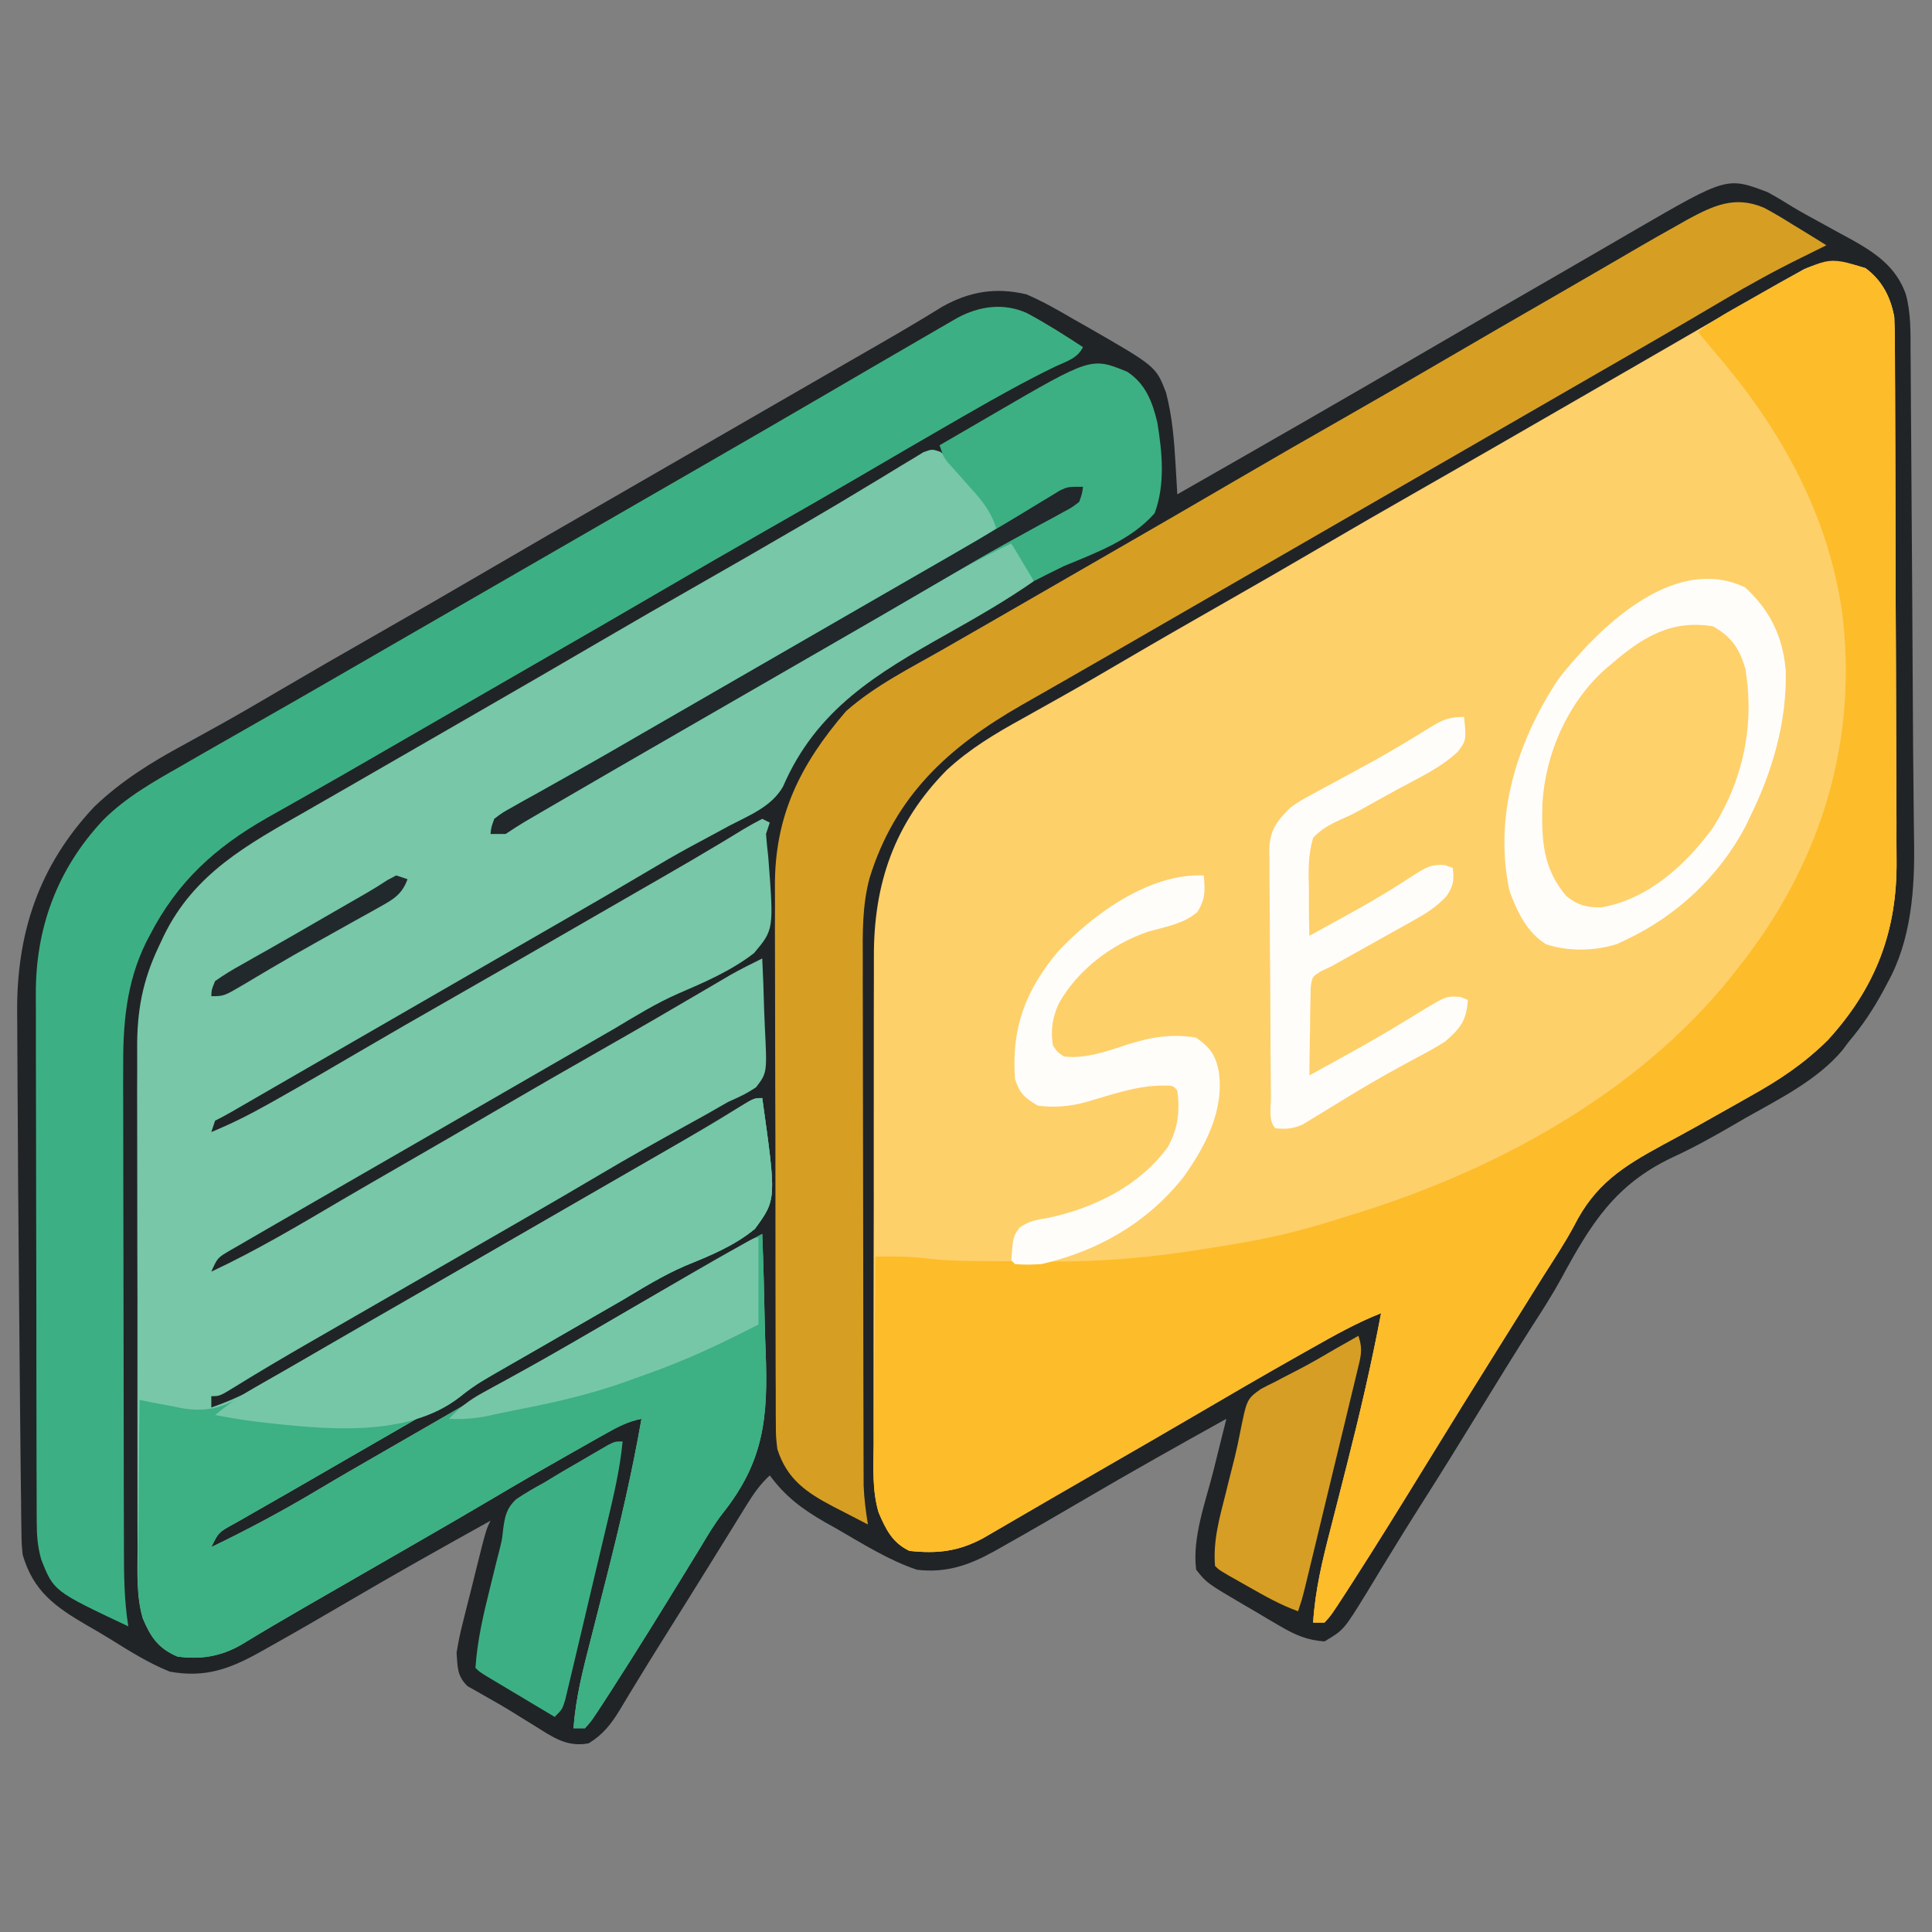 <svg xmlns="http://www.w3.org/2000/svg" width="512" height="512"><rect width="100%" height="100%" fill="#808080" stroke="none"/><path d="M0 0 C2.285 1.245 4.495 2.575 6.7 3.956 C9.004 5.343 11.359 6.622 13.723 7.906 C15.61 8.944 17.496 9.982 19.383 11.02 C20.291 11.509 21.199 11.999 22.134 12.503 C28.651 16.156 34.026 19.776 36.622 27.016 C37.994 32.004 37.878 36.997 37.889 42.137 C37.899 43.232 37.909 44.326 37.92 45.453 C37.95 49.073 37.968 52.693 37.984 56.312 C38.003 58.862 38.023 61.411 38.043 63.961 C38.084 69.323 38.119 74.685 38.148 80.048 C38.193 88.137 38.252 96.226 38.312 104.314 C38.397 115.831 38.462 127.347 38.513 138.863 C38.544 145.151 38.59 151.439 38.667 157.726 C38.706 161.038 38.734 164.349 38.76 167.66 C38.774 169.098 38.793 170.536 38.818 171.974 C39.041 184.715 38.082 198.237 31.758 209.582 C31.408 210.244 31.058 210.907 30.698 211.589 C28.082 216.436 25.137 220.879 21.57 225.082 C20.69 226.252 20.69 226.252 19.792 227.446 C13.131 235.349 3.076 240.309 -5.805 245.332 C-6.934 245.988 -8.063 246.645 -9.226 247.321 C-14.47 250.363 -19.712 253.277 -25.227 255.805 C-40.422 263.013 -46.829 273.375 -54.7 287.938 C-57.089 292.28 -59.735 296.426 -62.43 300.582 C-67.175 308.034 -71.809 315.552 -76.43 323.082 C-81.535 331.4 -86.664 339.699 -91.909 347.93 C-94.751 352.396 -97.54 356.889 -100.293 361.41 C-101.292 363.039 -101.292 363.039 -102.31 364.701 C-103.609 366.821 -104.899 368.946 -106.18 371.077 C-112.3 381.032 -112.3 381.032 -117.43 384.082 C-122 383.755 -125.203 382.36 -129.125 380.062 C-130.17 379.452 -131.216 378.842 -132.293 378.213 C-133.908 377.251 -133.908 377.251 -135.555 376.27 C-137.181 375.325 -137.181 375.325 -138.84 374.361 C-148.642 368.588 -148.642 368.588 -151.43 365.082 C-152.54 356.626 -148.92 347.032 -146.867 338.895 C-146.534 337.548 -146.201 336.201 -145.869 334.854 C-145.063 331.595 -144.25 328.337 -143.43 325.082 C-155.978 332.051 -168.487 339.069 -180.867 346.332 C-188.068 350.55 -195.277 354.748 -202.555 358.832 C-203.271 359.238 -203.987 359.645 -204.724 360.063 C-211.541 363.859 -217.575 366.005 -225.43 365.082 C-232.916 362.564 -239.815 358.203 -246.617 354.27 C-247.671 353.678 -248.725 353.087 -249.811 352.479 C-255.874 348.975 -260.249 345.722 -264.43 340.082 C-266.953 342.406 -268.676 344.868 -270.477 347.781 C-271.067 348.731 -271.657 349.681 -272.265 350.66 C-272.897 351.686 -273.529 352.712 -274.18 353.77 C-275.532 355.951 -276.885 358.132 -278.238 360.312 C-278.932 361.433 -279.625 362.554 -280.339 363.708 C-284.249 370.018 -288.189 376.307 -292.131 382.595 C-294.921 387.049 -297.698 391.508 -300.418 396.004 C-300.869 396.743 -301.32 397.482 -301.784 398.244 C-302.597 399.579 -303.402 400.919 -304.198 402.264 C-306.483 406.002 -308.662 408.796 -312.43 411.082 C-318.159 412.177 -321.94 409.454 -326.617 406.52 C-327.361 406.063 -328.105 405.606 -328.871 405.135 C-330.364 404.217 -331.854 403.293 -333.341 402.364 C-335.189 401.23 -337.053 400.155 -338.949 399.105 C-339.933 398.541 -340.916 397.976 -341.93 397.395 C-342.786 396.916 -343.642 396.438 -344.523 395.945 C-347.33 393.202 -347.15 390.95 -347.43 387.082 C-346.998 384.378 -346.499 381.883 -345.812 379.25 C-345.636 378.532 -345.459 377.814 -345.277 377.075 C-344.715 374.803 -344.135 372.537 -343.555 370.27 C-343.172 368.729 -342.791 367.188 -342.41 365.646 C-339.631 354.485 -339.631 354.485 -338.43 352.082 C-350.978 359.051 -363.487 366.068 -375.867 373.332 C-383.083 377.562 -390.313 381.757 -397.617 385.832 C-398.704 386.442 -398.704 386.442 -399.812 387.063 C-407.734 391.453 -414.223 393.758 -423.43 392.082 C-429.044 389.834 -434.167 386.605 -439.283 383.412 C-441.253 382.191 -443.243 381.027 -445.258 379.883 C-453.826 374.904 -459.604 370.782 -462.43 361.082 C-462.708 358.072 -462.708 358.072 -462.749 354.833 C-462.768 353.597 -462.788 352.361 -462.809 351.087 C-462.821 349.727 -462.832 348.368 -462.844 347.008 C-462.863 345.561 -462.883 344.115 -462.903 342.669 C-462.956 338.734 -462.996 334.798 -463.032 330.863 C-463.055 328.391 -463.081 325.92 -463.107 323.448 C-463.211 313.783 -463.296 304.119 -463.366 294.454 C-463.408 288.814 -463.455 283.175 -463.507 277.535 C-463.601 267.146 -463.67 256.758 -463.715 246.368 C-463.731 242.741 -463.756 239.114 -463.789 235.487 C-463.828 231.184 -463.846 226.881 -463.849 222.578 C-463.853 221.006 -463.864 219.434 -463.883 217.862 C-464.126 196.509 -458.199 178.553 -443.434 162.863 C-436.355 156.077 -428.453 151.172 -419.867 146.52 C-417.632 145.288 -415.397 144.055 -413.164 142.82 C-412.038 142.199 -410.912 141.577 -409.752 140.936 C-404.665 138.097 -399.639 135.158 -394.617 132.207 C-385.922 127.106 -377.19 122.072 -368.43 117.082 C-358.708 111.543 -349.021 105.948 -339.363 100.299 C-328.839 94.144 -318.276 88.058 -307.712 81.973 C-302.283 78.845 -296.856 75.713 -291.43 72.582 C-289.263 71.332 -287.096 70.082 -284.93 68.832 C-283.857 68.213 -282.785 67.595 -281.68 66.957 C-271.93 61.332 -271.93 61.332 -268.676 59.455 C-266.522 58.212 -264.368 56.97 -262.215 55.727 C-257.193 52.829 -252.17 49.932 -247.145 47.039 C-245.379 46.023 -243.613 45.005 -241.848 43.988 C-239.642 42.718 -237.437 41.448 -235.23 40.18 C-229.667 36.974 -224.143 33.721 -218.684 30.34 C-211.444 26.3 -204.506 25.171 -196.43 27.082 C-192.042 28.961 -187.979 31.29 -183.867 33.707 C-182.795 34.312 -181.723 34.916 -180.619 35.539 C-162.104 46.161 -162.104 46.161 -159.43 53.082 C-157.757 59.466 -157.247 65.907 -156.875 72.469 C-156.809 73.572 -156.809 73.572 -156.742 74.697 C-156.636 76.492 -156.532 78.287 -156.43 80.082 C-133.383 66.937 -110.372 53.734 -87.463 40.349 C-78.017 34.833 -68.543 29.365 -59.062 23.906 C-55.083 21.614 -51.107 19.316 -47.136 17.009 C-45.372 15.984 -43.608 14.961 -41.843 13.937 C-39.638 12.658 -37.434 11.376 -35.231 10.092 C-10.781 -4.073 -10.781 -4.073 0 0 Z " fill="#212426" transform="translate(468.43,50.918)"></path><path d="M0 0 C4.361 3.219 6.633 7.596 7.625 12.938 C7.725 15.06 7.769 17.185 7.779 19.309 C7.788 20.621 7.796 21.933 7.805 23.284 C7.809 24.737 7.814 26.189 7.818 27.642 C7.826 29.173 7.834 30.704 7.843 32.235 C7.869 37.266 7.884 42.297 7.898 47.328 C7.904 49.065 7.909 50.802 7.915 52.539 C7.936 59.772 7.955 67.006 7.966 74.239 C7.982 84.574 8.015 94.908 8.073 105.242 C8.111 112.524 8.131 119.806 8.136 127.088 C8.14 131.428 8.152 135.767 8.184 140.107 C8.215 144.201 8.221 148.295 8.209 152.39 C8.209 153.879 8.217 155.369 8.234 156.859 C8.446 175.645 2.734 190.612 -9.934 204.516 C-16.249 210.781 -22.816 215.15 -30.614 219.484 C-32.474 220.52 -34.325 221.57 -36.175 222.625 C-42.011 225.946 -47.867 229.213 -53.789 232.379 C-64.407 238.156 -71.664 242.804 -77.202 253.742 C-79.701 258.419 -82.661 262.836 -85.5 267.312 C-86.808 269.405 -88.114 271.499 -89.418 273.594 C-91.979 277.701 -94.543 281.805 -97.113 285.906 C-103.641 296.327 -110.129 306.771 -116.562 317.25 C-123.084 327.865 -129.621 338.468 -136.375 348.938 C-136.75 349.521 -137.125 350.104 -137.512 350.705 C-141.618 357.033 -141.618 357.033 -143.375 358.938 C-144.365 358.938 -145.355 358.938 -146.375 358.938 C-145.861 350.349 -143.884 342.289 -141.738 333.996 C-141.116 331.589 -140.502 329.179 -139.89 326.769 C-139.084 323.591 -138.276 320.415 -137.466 317.238 C-134.068 303.878 -130.935 290.484 -128.375 276.938 C-134.832 279.5 -140.772 282.835 -146.812 286.25 C-148.462 287.178 -148.462 287.178 -150.145 288.125 C-159.578 293.451 -168.939 298.897 -178.285 304.375 C-185.662 308.697 -193.068 312.967 -200.477 317.233 C-205.589 320.176 -210.699 323.122 -215.797 326.088 C-218.185 327.476 -220.574 328.862 -222.963 330.248 C-224.648 331.227 -226.33 332.209 -228.013 333.191 C-229.036 333.784 -230.059 334.377 -231.113 334.988 C-232.011 335.511 -232.908 336.033 -233.833 336.572 C-240.396 340.099 -245.977 340.729 -253.375 339.938 C-257.917 337.761 -259.595 334.264 -261.521 329.793 C-263.286 323.891 -262.92 317.708 -262.877 311.602 C-262.88 310.064 -262.886 308.525 -262.893 306.987 C-262.907 302.83 -262.896 298.673 -262.879 294.515 C-262.865 290.149 -262.872 285.782 -262.876 281.416 C-262.878 274.081 -262.865 266.747 -262.842 259.413 C-262.815 250.959 -262.813 242.505 -262.825 234.051 C-262.836 225.891 -262.829 217.73 -262.815 209.57 C-262.81 206.111 -262.81 202.652 -262.814 199.192 C-262.819 195.108 -262.809 191.025 -262.787 186.942 C-262.782 185.452 -262.781 183.962 -262.786 182.472 C-262.844 163.075 -257.33 147.068 -243.511 133.047 C-237.36 127.353 -230.626 123.335 -223.312 119.312 C-222.066 118.616 -220.821 117.918 -219.576 117.219 C-217.676 116.152 -215.776 115.085 -213.873 114.023 C-207.994 110.739 -202.18 107.349 -196.375 103.938 C-187.148 98.532 -177.875 93.211 -168.584 87.917 C-160.488 83.302 -152.417 78.646 -144.375 73.938 C-135.78 68.906 -127.152 63.934 -118.5 59 C-106.175 51.971 -93.878 44.895 -81.593 37.796 C-75.115 34.054 -68.634 30.317 -62.153 26.58 C-57.155 23.698 -52.159 20.814 -47.168 17.921 C-45.425 16.911 -43.683 15.901 -41.939 14.893 C-39.772 13.638 -37.605 12.381 -35.439 11.123 C-32.426 9.38 -29.404 7.654 -26.375 5.938 C-24.663 4.962 -24.663 4.962 -22.916 3.967 C-21.773 3.331 -20.631 2.695 -19.453 2.039 C-18.42 1.46 -17.386 0.881 -16.321 0.284 C-10.616 -2.323 -5.841 -1.839 0 0 Z " fill="#FED06A" transform="translate(494.375,71.062)"></path><path d="M0 0 C5.992 4.167 12.344 11.835 15.821 18.266 C14.546 22.09 13.34 22.402 9.879 24.348 C8.833 24.943 7.787 25.538 6.709 26.151 C5.571 26.787 4.432 27.423 3.258 28.079 C2.072 28.75 0.887 29.423 -0.298 30.096 C-2.738 31.482 -5.179 32.865 -7.621 34.245 C-12.837 37.2 -18.007 40.234 -23.179 43.266 C-34.725 50.015 -46.308 56.7 -57.897 63.375 C-63.326 66.503 -68.752 69.635 -74.179 72.766 C-80.316 76.307 -86.454 79.848 -92.593 83.386 C-94.983 84.764 -97.374 86.142 -99.765 87.521 C-101.449 88.492 -103.133 89.462 -104.818 90.432 C-105.841 91.022 -106.864 91.612 -107.917 92.219 C-108.815 92.736 -109.713 93.254 -110.637 93.787 C-111.896 94.519 -111.896 94.519 -113.179 95.266 C-114.092 95.762 -115.005 96.258 -115.946 96.769 C-118.475 98.134 -118.475 98.134 -119.179 101.266 C-112.148 98.541 -105.757 94.718 -99.242 90.954 C-97.989 90.233 -96.736 89.513 -95.482 88.794 C-86.672 83.728 -77.889 78.616 -69.116 73.485 C-58.591 67.33 -48.027 61.243 -37.461 55.157 C-32.033 52.029 -26.606 48.898 -21.179 45.766 C-19.046 44.536 -16.914 43.305 -14.781 42.075 C-13.712 41.458 -12.644 40.842 -11.543 40.207 C-1.755 34.56 8.033 28.913 17.821 23.266 C21.496 26.838 22.998 29.527 24.821 34.266 C17.47 39.396 9.75 43.814 1.946 48.204 C-16.781 58.744 -32.794 68.168 -41.679 88.739 C-44.742 94.076 -50.602 96.331 -55.867 99.079 C-58.154 100.314 -60.44 101.551 -62.726 102.79 C-64.396 103.684 -64.396 103.684 -66.099 104.597 C-69.995 106.708 -73.814 108.929 -77.617 111.204 C-84.585 115.342 -91.594 119.407 -98.617 123.454 C-99.724 124.092 -100.831 124.73 -101.972 125.387 C-104.243 126.695 -106.513 128.003 -108.784 129.311 C-114.251 132.459 -119.715 135.613 -125.179 138.766 C-127.346 140.016 -129.513 141.266 -131.679 142.516 C-133.288 143.444 -133.288 143.444 -134.929 144.391 C-138.179 146.266 -141.429 148.141 -144.679 150.016 C-145.754 150.636 -146.828 151.256 -147.935 151.895 C-150.082 153.133 -152.229 154.372 -154.376 155.61 C-159.475 158.551 -164.573 161.493 -169.67 164.438 C-172.09 165.836 -174.51 167.233 -176.93 168.631 C-178.647 169.623 -180.364 170.615 -182.082 171.608 C-183.114 172.204 -184.147 172.8 -185.21 173.415 C-186.124 173.942 -187.037 174.47 -187.978 175.014 C-189.359 175.799 -190.758 176.556 -192.179 177.266 C-192.509 178.256 -192.839 179.246 -193.179 180.266 C-187.991 178.141 -183.126 175.701 -178.242 172.954 C-177.469 172.522 -176.697 172.09 -175.901 171.646 C-168.472 167.471 -161.118 163.168 -153.765 158.86 C-145.973 154.299 -138.148 149.8 -130.304 145.329 C-117.992 138.308 -105.708 131.238 -93.437 124.147 C-90.083 122.21 -86.727 120.277 -83.371 118.344 C-82.249 117.698 -81.127 117.051 -79.971 116.385 C-77.764 115.114 -75.556 113.844 -73.349 112.574 C-68.489 109.775 -63.644 106.959 -58.839 104.067 C-58.043 103.589 -57.246 103.111 -56.426 102.619 C-54.971 101.743 -53.521 100.86 -52.075 99.97 C-50.478 99.009 -48.833 98.127 -47.179 97.266 C-46.519 97.596 -45.859 97.926 -45.179 98.266 C-45.509 99.256 -45.839 100.246 -46.179 101.266 C-46.026 103.307 -45.819 105.343 -45.582 107.375 C-44.1 126.6 -44.1 126.6 -49.355 132.857 C-55.453 137.573 -62.489 140.582 -69.526 143.617 C-75.348 146.172 -80.727 149.514 -86.179 152.766 C-88.344 154.02 -90.511 155.27 -92.679 156.516 C-94.288 157.444 -94.288 157.444 -95.929 158.391 C-131.679 179.016 -131.679 179.016 -134.932 180.893 C-137.09 182.138 -139.247 183.383 -141.405 184.628 C-146.956 187.832 -152.51 191.032 -158.066 194.227 C-163.496 197.35 -168.921 200.482 -174.34 203.623 C-176.143 204.666 -177.947 205.707 -179.752 206.746 C-181.921 207.994 -184.082 209.253 -186.242 210.516 C-186.849 210.863 -187.456 211.209 -188.082 211.566 C-191.55 213.599 -191.55 213.599 -193.179 217.266 C-181.169 211.642 -169.852 204.903 -158.435 198.176 C-153.035 195.008 -147.606 191.888 -142.179 188.766 C-133.871 183.982 -125.579 179.17 -117.304 174.329 C-108.041 168.911 -98.736 163.57 -89.411 158.259 C-79.838 152.806 -70.309 147.284 -60.816 141.694 C-59.897 141.154 -58.978 140.615 -58.031 140.059 C-57.235 139.59 -56.439 139.121 -55.619 138.638 C-52.851 137.082 -50.028 135.666 -47.179 134.266 C-46.956 138.713 -46.793 143.157 -46.685 147.608 C-46.64 149.12 -46.578 150.631 -46.5 152.142 C-45.874 164.556 -45.874 164.556 -48.801 168.391 C-51.179 170.014 -53.537 171.124 -56.179 172.266 C-58.104 173.35 -60.021 174.45 -61.929 175.563 C-64.011 176.717 -66.094 177.868 -68.179 179.016 C-75.368 183.008 -82.546 187.006 -89.617 191.204 C-96.587 195.339 -103.594 199.407 -110.617 203.454 C-111.724 204.092 -112.831 204.73 -113.972 205.387 C-116.243 206.695 -118.513 208.003 -120.784 209.311 C-127.326 213.079 -133.864 216.853 -140.403 220.627 C-145.955 223.831 -151.509 227.032 -157.066 230.227 C-159.333 231.532 -161.6 232.836 -163.867 234.141 C-164.95 234.764 -166.034 235.388 -167.15 236.03 C-173.818 239.876 -180.453 243.771 -186.994 247.83 C-190.968 250.266 -190.968 250.266 -193.179 250.266 C-193.179 251.256 -193.179 252.246 -193.179 253.266 C-187.636 251.333 -182.801 249.075 -177.804 246.016 C-176.306 245.118 -174.808 244.221 -173.308 243.325 C-172.492 242.836 -171.676 242.347 -170.836 241.844 C-165.833 238.873 -160.785 235.98 -155.742 233.079 C-153.493 231.783 -151.244 230.487 -148.996 229.192 C-147.302 228.217 -147.302 228.217 -145.574 227.222 C-140.107 224.073 -134.643 220.919 -129.179 217.766 C-127.013 216.516 -124.846 215.266 -122.679 214.016 C-121.07 213.088 -121.07 213.088 -119.429 212.141 C-109.679 206.516 -109.679 206.516 -106.427 204.64 C-104.269 203.395 -102.111 202.15 -99.953 200.904 C-94.402 197.701 -88.849 194.5 -83.292 191.305 C-81.025 190.001 -78.759 188.696 -76.492 187.391 C-75.408 186.768 -74.325 186.144 -73.208 185.502 C-66.54 181.656 -59.905 177.762 -53.364 173.702 C-49.391 171.266 -49.391 171.266 -47.179 171.266 C-43.413 198.116 -43.413 198.116 -49.116 205.914 C-54.616 210.474 -61.141 213.084 -67.707 215.763 C-73.444 218.246 -78.698 221.498 -84.054 224.704 C-86.237 225.967 -88.422 227.226 -90.609 228.481 C-97.134 232.24 -103.657 236.003 -110.179 239.766 C-112.346 241.016 -114.513 242.266 -116.679 243.516 C-118.288 244.444 -118.288 244.444 -119.929 245.391 C-129.679 251.016 -129.679 251.016 -132.931 252.892 C-135.091 254.138 -137.25 255.384 -139.409 256.63 C-144.937 259.82 -150.465 263.007 -155.996 266.192 C-161.416 269.313 -166.831 272.443 -172.246 275.575 C-175.01 277.168 -177.781 278.748 -180.554 280.325 C-182.117 281.222 -183.679 282.119 -185.242 283.016 C-186.296 283.607 -186.296 283.607 -187.371 284.211 C-191.265 286.359 -191.265 286.359 -193.179 290.266 C-183.537 285.62 -174.214 280.638 -165.027 275.149 C-159.302 271.729 -153.521 268.406 -147.742 265.079 C-146.635 264.441 -145.529 263.804 -144.389 263.147 C-142.117 261.838 -139.846 260.53 -137.574 259.222 C-132.107 256.073 -126.643 252.919 -121.179 249.766 C-114.657 246.002 -108.134 242.24 -101.609 238.481 C-99.424 237.222 -97.239 235.963 -95.054 234.704 C-93.987 234.089 -92.921 233.474 -91.822 232.841 C-83.313 227.932 -74.826 222.985 -66.356 218.008 C-61.721 215.293 -57.062 212.636 -52.341 210.071 C-51.369 209.542 -50.397 209.014 -49.395 208.469 C-48.298 207.874 -48.298 207.874 -47.179 207.266 C-46.871 215.035 -46.663 222.802 -46.52 230.575 C-46.467 233.213 -46.379 235.843 -46.274 238.48 C-45.601 255.852 -46.682 267.525 -57.67 281.321 C-59.849 284.13 -61.613 287.085 -63.429 290.141 C-64.051 291.156 -64.673 292.171 -65.314 293.217 C-65.93 294.223 -66.545 295.23 -67.179 296.266 C-73.761 306.987 -80.359 317.695 -87.179 328.266 C-87.554 328.849 -87.929 329.432 -88.316 330.033 C-92.422 336.362 -92.422 336.362 -94.179 338.266 C-95.169 338.266 -96.159 338.266 -97.179 338.266 C-96.618 330.078 -94.58 322.318 -92.543 314.401 C-91.712 311.173 -90.896 307.942 -90.079 304.711 C-89.477 302.333 -88.874 299.956 -88.27 297.579 C-84.798 283.879 -81.602 270.193 -79.179 256.266 C-82.665 256.943 -85.357 258.336 -88.441 260.075 C-89.468 260.651 -90.496 261.228 -91.554 261.823 C-92.647 262.443 -93.74 263.064 -94.867 263.704 C-95.998 264.342 -97.129 264.98 -98.295 265.637 C-105.099 269.487 -111.87 273.388 -118.594 277.376 C-124.906 281.119 -131.259 284.79 -137.617 288.454 C-138.712 289.085 -139.808 289.717 -140.937 290.367 C-145.533 293.015 -150.13 295.662 -154.727 298.308 C-157.078 299.662 -159.43 301.016 -161.781 302.371 C-163.979 303.637 -166.177 304.903 -168.376 306.167 C-173.995 309.404 -179.578 312.687 -185.115 316.063 C-190.561 319.236 -195.972 320.124 -202.179 319.266 C-207.319 317.036 -209.251 314.098 -211.348 309.143 C-213.09 303.113 -212.742 296.805 -212.713 290.58 C-212.72 289.003 -212.728 287.427 -212.739 285.851 C-212.761 281.59 -212.758 277.33 -212.749 273.069 C-212.744 269.501 -212.752 265.933 -212.759 262.365 C-212.776 253.939 -212.772 245.513 -212.756 237.087 C-212.739 228.423 -212.755 219.759 -212.787 211.095 C-212.814 203.632 -212.821 196.169 -212.812 188.707 C-212.807 184.26 -212.809 179.814 -212.83 175.367 C-212.849 171.181 -212.842 166.995 -212.818 162.809 C-212.813 161.282 -212.816 159.756 -212.829 158.229 C-212.905 148.322 -211.443 140.291 -207.179 131.266 C-206.713 130.273 -206.247 129.28 -205.767 128.256 C-197.662 111.635 -183.543 104.085 -168.117 95.266 C-166.4 94.28 -164.684 93.295 -162.968 92.309 C-161.203 91.295 -159.437 90.282 -157.671 89.27 C-152.167 86.113 -146.674 82.939 -141.179 79.766 C-134.657 76.002 -128.134 72.24 -121.609 68.481 C-111.157 62.459 -100.716 56.419 -90.304 50.329 C-81.627 45.253 -72.913 40.244 -64.179 35.266 C-55.405 30.265 -46.651 25.233 -37.929 20.141 C-36.489 19.304 -36.489 19.304 -35.02 18.45 C-29.814 15.417 -24.64 12.34 -19.492 9.211 C-17.845 8.222 -17.845 8.222 -16.165 7.212 C-14.049 5.94 -11.941 4.655 -9.842 3.355 C-8.896 2.79 -7.951 2.224 -6.976 1.641 C-6.144 1.133 -5.313 0.625 -4.456 0.102 C-2.179 -0.734 -2.179 -0.734 0 0 Z " fill="#77C7A8" transform="translate(249.179,119.734)"></path><path d="M0 0 C4.361 3.219 6.633 7.596 7.625 12.938 C7.725 15.06 7.769 17.185 7.779 19.309 C7.788 20.621 7.796 21.933 7.805 23.284 C7.809 24.737 7.814 26.189 7.818 27.642 C7.826 29.173 7.834 30.704 7.843 32.235 C7.869 37.266 7.884 42.297 7.898 47.328 C7.904 49.065 7.909 50.802 7.915 52.539 C7.936 59.772 7.955 67.006 7.966 74.239 C7.982 84.574 8.015 94.908 8.073 105.242 C8.111 112.524 8.131 119.806 8.136 127.088 C8.14 131.428 8.152 135.767 8.184 140.107 C8.215 144.201 8.221 148.295 8.209 152.39 C8.209 153.879 8.217 155.369 8.234 156.859 C8.446 175.645 2.734 190.612 -9.934 204.516 C-16.249 210.781 -22.816 215.15 -30.614 219.484 C-32.474 220.52 -34.325 221.57 -36.175 222.625 C-42.011 225.946 -47.867 229.213 -53.789 232.379 C-64.407 238.156 -71.664 242.804 -77.202 253.742 C-79.701 258.419 -82.661 262.836 -85.5 267.312 C-86.808 269.405 -88.114 271.499 -89.418 273.594 C-91.979 277.701 -94.543 281.805 -97.113 285.906 C-103.641 296.327 -110.129 306.771 -116.562 317.25 C-123.084 327.865 -129.621 338.468 -136.375 348.938 C-136.75 349.521 -137.125 350.104 -137.512 350.705 C-141.618 357.033 -141.618 357.033 -143.375 358.938 C-144.365 358.938 -145.355 358.938 -146.375 358.938 C-145.861 350.349 -143.884 342.289 -141.738 333.996 C-141.116 331.589 -140.502 329.179 -139.89 326.769 C-139.084 323.591 -138.276 320.415 -137.466 317.238 C-134.068 303.878 -130.935 290.484 -128.375 276.938 C-134.832 279.5 -140.772 282.835 -146.812 286.25 C-148.462 287.178 -148.462 287.178 -150.145 288.125 C-159.578 293.451 -168.939 298.897 -178.285 304.375 C-185.662 308.697 -193.068 312.967 -200.477 317.233 C-205.589 320.176 -210.699 323.122 -215.797 326.088 C-218.185 327.476 -220.574 328.862 -222.963 330.248 C-224.648 331.227 -226.33 332.209 -228.013 333.191 C-229.036 333.784 -230.059 334.377 -231.113 334.988 C-232.011 335.511 -232.908 336.033 -233.833 336.572 C-240.396 340.099 -245.977 340.729 -253.375 339.938 C-257.92 337.76 -259.597 334.256 -261.528 329.784 C-263.265 323.945 -262.858 317.877 -262.766 311.84 C-262.758 310.395 -262.752 308.951 -262.748 307.506 C-262.733 303.733 -262.694 299.961 -262.65 296.188 C-262.608 292.327 -262.59 288.465 -262.57 284.604 C-262.528 277.048 -262.459 269.493 -262.375 261.938 C-257.846 261.866 -253.458 261.863 -248.962 262.425 C-243.966 263.037 -239.017 263.117 -233.988 263.141 C-233.01 263.146 -232.032 263.152 -231.024 263.158 C-228.957 263.167 -226.891 263.174 -224.824 263.178 C-221.741 263.187 -218.659 263.218 -215.576 263.25 C-201.929 263.323 -188.835 262.144 -175.375 259.938 C-173.638 259.67 -173.638 259.67 -171.866 259.396 C-169.258 258.984 -166.66 258.538 -164.062 258.062 C-162.714 257.816 -162.714 257.816 -161.338 257.564 C-152.82 255.941 -144.618 253.605 -136.375 250.938 C-134.884 250.479 -134.884 250.479 -133.363 250.012 C-95.62 238.062 -57.697 216.925 -33.375 184.938 C-32.698 184.065 -32.021 183.192 -31.324 182.293 C-11.245 155.663 -2.032 124.35 -6.197 91.167 C-9.932 65.174 -22.444 42.685 -39.375 22.938 C-40.398 21.71 -41.419 20.481 -42.438 19.25 C-43.077 18.487 -43.716 17.724 -44.375 16.938 C-41.415 14.618 -38.369 12.715 -35.094 10.871 C-34.087 10.303 -33.08 9.735 -32.043 9.15 C-30.998 8.565 -29.952 7.979 -28.875 7.375 C-27.83 6.785 -26.784 6.196 -25.707 5.588 C-10.117 -3.185 -10.117 -3.185 0 0 Z " fill="#FDBC2A" transform="translate(494.375,71.062)"></path><path d="M0 0 C3.766 26.85 3.766 26.85 -1.937 34.648 C-7.437 39.208 -13.962 41.818 -20.527 44.497 C-26.264 46.98 -31.519 50.232 -36.875 53.438 C-39.058 54.701 -41.242 55.96 -43.43 57.215 C-49.955 60.974 -56.478 64.736 -63 68.5 C-65.167 69.75 -67.333 71 -69.5 72.25 C-70.573 72.869 -71.645 73.487 -72.75 74.125 C-82.5 79.75 -82.5 79.75 -85.752 81.626 C-87.912 82.872 -90.071 84.118 -92.23 85.364 C-97.758 88.553 -103.286 91.741 -108.816 94.926 C-114.237 98.047 -119.652 101.177 -125.066 104.309 C-127.83 105.902 -130.601 107.482 -133.375 109.059 C-134.938 109.955 -136.5 110.853 -138.062 111.75 C-138.765 112.144 -139.468 112.538 -140.192 112.945 C-144.086 115.093 -144.086 115.093 -146 119 C-136.357 114.354 -127.035 109.372 -117.848 103.883 C-112.122 100.463 -106.342 97.14 -100.562 93.812 C-99.456 93.175 -98.35 92.537 -97.209 91.881 C-94.938 90.572 -92.667 89.264 -90.395 87.956 C-84.928 84.807 -79.464 81.653 -74 78.5 C-67.478 74.736 -60.955 70.974 -54.43 67.215 C-52.245 65.956 -50.06 64.697 -47.875 63.438 C-46.275 62.515 -46.275 62.515 -44.642 61.574 C-36.133 56.665 -27.647 51.719 -19.177 46.742 C-14.541 44.026 -9.883 41.37 -5.162 38.805 C-4.19 38.276 -3.218 37.748 -2.216 37.203 C-1.119 36.607 -1.119 36.607 0 36 C0.308 43.769 0.516 51.536 0.659 59.309 C0.712 61.947 0.8 64.577 0.905 67.214 C1.579 84.586 0.497 96.259 -10.491 110.055 C-12.67 112.864 -14.434 115.818 -16.25 118.875 C-16.872 119.89 -17.494 120.905 -18.135 121.951 C-18.75 122.957 -19.366 123.963 -20 125 C-26.582 135.721 -33.18 146.429 -40 157 C-40.375 157.583 -40.75 158.166 -41.137 158.767 C-45.243 165.096 -45.243 165.096 -47 167 C-47.99 167 -48.98 167 -50 167 C-49.439 158.811 -47.401 151.052 -45.363 143.134 C-44.533 139.907 -43.717 136.676 -42.9 133.445 C-42.298 131.067 -41.695 128.69 -41.091 126.312 C-37.619 112.613 -34.423 98.926 -32 85 C-35.486 85.677 -38.177 87.07 -41.262 88.809 C-42.289 89.385 -43.316 89.962 -44.375 90.556 C-45.468 91.177 -46.561 91.798 -47.688 92.438 C-48.819 93.076 -49.95 93.714 -51.115 94.371 C-57.92 98.221 -64.691 102.122 -71.415 106.11 C-77.727 109.853 -84.079 113.524 -90.438 117.188 C-91.533 117.819 -92.629 118.45 -93.758 119.101 C-98.354 121.749 -102.95 124.396 -107.547 127.042 C-109.899 128.396 -112.251 129.75 -114.602 131.105 C-116.8 132.371 -118.998 133.637 -121.197 134.901 C-126.815 138.138 -132.399 141.421 -137.935 144.797 C-143.382 147.97 -148.793 148.858 -155 148 C-160.228 145.731 -162.046 142.732 -164.177 137.712 C-165.735 132.577 -165.486 127.411 -165.391 122.09 C-165.385 120.882 -165.379 119.674 -165.373 118.429 C-165.351 114.598 -165.301 110.768 -165.25 106.938 C-165.23 104.329 -165.212 101.72 -165.195 99.111 C-165.151 92.741 -165.085 86.37 -165 80 C-163.777 80.245 -162.555 80.49 -161.295 80.742 C-159.668 81.046 -158.041 81.35 -156.414 81.652 C-155.611 81.816 -154.808 81.979 -153.981 82.148 C-146.297 83.539 -141.641 81.536 -135.098 77.328 C-132.695 75.807 -130.246 74.386 -127.781 72.969 C-123.711 70.626 -119.655 68.26 -115.609 65.875 C-108.815 61.879 -101.974 57.964 -95.125 54.062 C-92.755 52.711 -90.385 51.36 -88.016 50.008 C-87.43 49.674 -86.845 49.34 -86.242 48.996 C-76.884 43.654 -67.557 38.255 -58.227 32.863 C-54.965 30.98 -51.701 29.099 -48.438 27.219 C-37.466 20.898 -26.504 14.561 -15.562 8.188 C-14.543 7.594 -13.524 7.001 -12.474 6.39 C-11.535 5.843 -10.596 5.295 -9.629 4.73 C-8.805 4.25 -7.98 3.769 -7.131 3.274 C-1.655 0 -1.655 0 0 0 Z " fill="#3DB084" transform="translate(202,291)"></path><path d="M0 0 C2.608 1.378 5.092 2.871 7.585 4.445 C8.451 4.97 9.317 5.495 10.208 6.035 C12.325 7.321 14.428 8.624 16.523 9.945 C14.32 11.051 12.113 12.145 9.898 13.227 C2.888 16.675 -3.883 20.399 -10.602 24.383 C-12.711 25.623 -14.82 26.863 -16.93 28.102 C-18.548 29.053 -18.548 29.053 -20.198 30.023 C-25.567 33.17 -30.959 36.277 -36.352 39.383 C-37.431 40.005 -38.51 40.627 -39.622 41.267 C-41.813 42.53 -44.004 43.792 -46.195 45.054 C-51.624 48.182 -57.05 51.314 -62.477 54.445 C-64.644 55.695 -66.81 56.945 -68.977 58.195 C-70.05 58.814 -71.122 59.433 -72.227 60.07 C-159.977 110.695 -159.977 110.695 -163.231 112.572 C-165.385 113.815 -167.539 115.059 -169.692 116.303 C-174.709 119.2 -179.729 122.092 -184.761 124.962 C-186.528 125.97 -188.294 126.98 -190.059 127.99 C-192.263 129.251 -194.468 130.507 -196.676 131.76 C-216.037 142.853 -230.307 155.782 -237.051 177.702 C-238.98 184.954 -238.883 192.148 -238.833 199.587 C-238.834 201.134 -238.836 202.681 -238.84 204.228 C-238.845 208.397 -238.831 212.566 -238.814 216.735 C-238.799 221.112 -238.8 225.489 -238.799 229.866 C-238.796 237.209 -238.781 244.552 -238.758 251.896 C-238.729 261.31 -238.719 270.724 -238.715 280.138 C-238.711 288.253 -238.698 296.367 -238.684 304.482 C-238.68 307.081 -238.677 309.681 -238.674 312.28 C-238.67 316.368 -238.659 320.456 -238.645 324.543 C-238.641 326.04 -238.638 327.537 -238.637 329.034 C-238.635 331.082 -238.627 333.131 -238.617 335.179 C-238.615 336.324 -238.612 337.468 -238.608 338.647 C-238.469 342.136 -238.027 345.499 -237.477 348.945 C-239.857 347.725 -242.231 346.495 -244.602 345.258 C-245.267 344.918 -245.932 344.578 -246.618 344.229 C-253.733 340.497 -258.935 336.97 -261.477 328.945 C-261.86 325.577 -261.86 325.577 -261.871 322.01 C-261.881 321.017 -261.881 321.017 -261.89 320.004 C-261.906 317.806 -261.902 315.608 -261.897 313.41 C-261.904 311.826 -261.913 310.241 -261.923 308.657 C-261.945 304.366 -261.948 300.074 -261.946 295.782 C-261.946 292.189 -261.954 288.597 -261.963 285.004 C-261.982 276.517 -261.985 268.031 -261.978 259.545 C-261.971 250.82 -261.994 242.094 -262.031 233.369 C-262.062 225.856 -262.073 218.343 -262.07 210.83 C-262.067 206.353 -262.073 201.876 -262.097 197.399 C-262.12 193.18 -262.118 188.963 -262.097 184.744 C-262.094 183.207 -262.099 181.669 -262.113 180.132 C-262.278 161.305 -255.449 147.553 -243.274 133.43 C-235.674 126.679 -226.204 121.97 -217.415 116.945 C-215.698 115.96 -213.982 114.974 -212.266 113.988 C-210.5 112.974 -208.735 111.962 -206.969 110.949 C-201.465 107.792 -195.972 104.618 -190.477 101.445 C-183.955 97.681 -177.432 93.919 -170.907 90.16 C-160.455 84.138 -150.014 78.099 -139.602 72.008 C-130.332 66.586 -121.019 61.243 -111.689 55.926 C-102.564 50.725 -93.476 45.465 -84.41 40.162 C-74.997 34.657 -65.553 29.206 -56.102 23.766 C-52.142 21.485 -48.185 19.197 -44.235 16.898 C-42.487 15.881 -40.738 14.865 -38.988 13.849 C-36.809 12.583 -34.63 11.315 -32.454 10.043 C-29.476 8.316 -26.483 6.623 -23.477 4.945 C-22.452 4.363 -21.427 3.78 -20.371 3.18 C-13.354 -0.61 -7.688 -3.274 0 0 Z " fill="#D69F24" transform="translate(467.477,55.055)"></path><path d="M0 0 C5.111 2.733 9.981 5.835 14.824 9.014 C13.312 12.038 10.459 12.757 7.511 14.139 C-0.406 17.978 -8.049 22.258 -15.676 26.639 C-16.58 27.158 -16.58 27.158 -17.503 27.688 C-26.726 32.99 -35.916 38.349 -45.096 43.724 C-52.76 48.205 -60.462 52.619 -68.176 57.014 C-77.898 62.554 -87.585 68.148 -97.243 73.798 C-107.767 79.952 -118.33 86.038 -128.894 92.123 C-134.323 95.251 -139.749 98.383 -145.176 101.514 C-147.343 102.764 -149.51 104.014 -151.676 105.264 C-152.749 105.883 -153.821 106.502 -154.926 107.139 C-164.676 112.764 -164.676 112.764 -167.93 114.641 C-170.084 115.884 -172.238 117.128 -174.391 118.374 C-179.403 121.271 -184.42 124.158 -189.461 127.005 C-191.228 128.004 -192.993 129.007 -194.758 130.01 C-196.96 131.261 -199.165 132.505 -201.375 133.741 C-215.188 141.611 -225.184 150.705 -232.489 164.889 C-232.814 165.512 -233.14 166.136 -233.476 166.778 C-238.793 177.628 -239.614 188.559 -239.533 200.478 C-239.534 201.994 -239.536 203.51 -239.539 205.026 C-239.544 209.106 -239.531 213.186 -239.513 217.266 C-239.498 221.553 -239.5 225.84 -239.499 230.128 C-239.495 237.319 -239.48 244.511 -239.458 251.703 C-239.429 260.919 -239.418 270.135 -239.414 279.35 C-239.41 287.3 -239.397 295.249 -239.383 303.198 C-239.379 305.742 -239.376 308.286 -239.374 310.83 C-239.369 314.832 -239.359 318.834 -239.344 322.837 C-239.34 324.301 -239.337 325.765 -239.336 327.229 C-239.33 334.239 -239.284 341.083 -238.176 348.014 C-257.944 338.687 -257.944 338.687 -261.245 330.297 C-262.236 326.804 -262.433 323.925 -262.444 320.299 C-262.448 319.649 -262.453 318.999 -262.457 318.329 C-262.47 316.165 -262.468 314.001 -262.467 311.836 C-262.473 310.278 -262.48 308.72 -262.487 307.163 C-262.505 302.939 -262.51 298.716 -262.511 294.492 C-262.512 291.849 -262.516 289.206 -262.522 286.563 C-262.54 277.329 -262.548 268.095 -262.547 258.861 C-262.546 250.276 -262.567 241.691 -262.598 233.106 C-262.625 225.719 -262.635 218.332 -262.634 210.944 C-262.633 206.54 -262.639 202.135 -262.66 197.731 C-262.68 193.582 -262.68 189.434 -262.665 185.286 C-262.663 183.772 -262.668 182.258 -262.68 180.744 C-262.813 163.071 -257.048 147.354 -244.82 134.314 C-238.758 128.269 -231.572 124.216 -224.176 120.014 C-222.063 118.797 -219.949 117.58 -217.836 116.362 C-213.056 113.615 -208.268 110.884 -203.473 108.163 C-196.648 104.289 -189.846 100.378 -183.051 96.452 C-181.987 95.837 -180.923 95.223 -179.827 94.59 C-177.683 93.351 -175.538 92.112 -173.394 90.873 C-167.99 87.751 -162.583 84.633 -157.176 81.514 C-155.01 80.264 -152.843 79.014 -150.676 77.764 C-111.676 55.264 -111.676 55.264 -108.426 53.389 C-106.261 52.14 -104.096 50.891 -101.931 49.641 C-96.49 46.502 -91.049 43.364 -85.606 40.229 C-75.114 34.184 -64.632 28.123 -54.176 22.014 C-45.996 17.238 -37.813 12.465 -29.615 7.717 C-27.897 6.721 -26.18 5.722 -24.463 4.723 C-23.424 4.122 -22.384 3.52 -21.313 2.901 C-20.392 2.367 -19.471 1.833 -18.523 1.282 C-12.67 -1.881 -6.195 -2.806 0 0 Z " fill="#3CB084" transform="translate(272.176,82.986)"></path><path d="M0 0 C3.766 26.85 3.766 26.85 -1.937 34.648 C-7.437 39.208 -13.962 41.818 -20.527 44.497 C-26.264 46.98 -31.519 50.232 -36.875 53.438 C-39.046 54.694 -41.219 55.947 -43.395 57.195 C-45.02 58.132 -45.02 58.132 -46.678 59.087 C-48.92 60.378 -51.162 61.669 -53.404 62.96 C-55.673 64.267 -57.941 65.575 -60.208 66.885 C-62.436 68.165 -64.67 69.435 -66.911 70.693 C-71.509 73.293 -75.943 75.816 -80.039 79.164 C-94.378 90.408 -116.829 87.698 -134.101 85.765 C-137.754 85.283 -141.381 84.687 -145 84 C-141.719 81.275 -138.441 78.968 -134.738 76.855 C-133.715 76.269 -132.693 75.682 -131.639 75.078 C-130.541 74.454 -129.443 73.83 -128.312 73.188 C-127.15 72.523 -125.988 71.857 -124.826 71.191 C-122.415 69.81 -120.002 68.43 -117.588 67.052 C-112.048 63.887 -106.525 60.692 -101 57.5 C-98.833 56.25 -96.667 55 -94.5 53.75 C-93.427 53.131 -92.355 52.513 -91.25 51.875 C-55.5 31.25 -55.5 31.25 -52.246 29.373 C-50.093 28.131 -47.941 26.889 -45.79 25.647 C-40.75 22.738 -35.709 19.831 -30.664 16.931 C-28.883 15.907 -27.101 14.882 -25.32 13.857 C-23.089 12.574 -20.858 11.291 -18.625 10.01 C-14.158 7.438 -9.724 4.851 -5.383 2.07 C-2 0 -2 0 0 0 Z " fill="#76C7A8" transform="translate(202,291)"></path><path d="M0 0 C6.424 7.677 6.203 16.405 5.562 26.062 C5.17 29.181 4.493 32.063 3.562 35.062 C3.178 36.37 3.178 36.37 2.785 37.703 C-1.604 51.189 -10.844 62.628 -23.5 69.125 C-30.014 72.15 -34.27 73.578 -41.188 71.062 C-45.1 67.584 -46.807 62.954 -48.438 58.062 C-49.39 41.062 -46.663 26.04 -35.125 12.75 C-26.236 3.473 -13.315 -7.505 0 0 Z " fill="#FFD16B" transform="translate(457.438,167.938)"></path><path d="M0 0 C4.874 3.151 6.717 7.999 8.016 13.456 C9.318 21.405 10.139 29.824 7.312 37.5 C1.067 44.606 -8.136 47.952 -16.688 51.5 C-19.381 52.788 -22.032 54.137 -24.688 55.5 C-26.668 52.2 -28.648 48.9 -30.688 45.5 C-38.162 49.095 -45.319 52.967 -52.441 57.204 C-58.971 61.088 -65.541 64.896 -72.125 68.688 C-73.231 69.325 -74.337 69.962 -75.477 70.619 C-77.749 71.928 -80.021 73.236 -82.292 74.544 C-87.759 77.693 -93.223 80.847 -98.688 84 C-105.21 87.764 -111.733 91.526 -118.258 95.285 C-129.227 101.605 -140.187 107.94 -151.125 114.312 C-152.144 114.906 -153.163 115.499 -154.213 116.11 C-155.152 116.657 -156.091 117.205 -157.059 117.77 C-158.295 118.49 -158.295 118.49 -159.556 119.226 C-161.298 120.267 -162.999 121.375 -164.688 122.5 C-166.007 122.5 -167.327 122.5 -168.688 122.5 C-168.492 120.697 -168.492 120.697 -167.688 118.5 C-165.6 116.907 -165.6 116.907 -162.816 115.355 C-161.781 114.769 -160.745 114.182 -159.678 113.578 C-158.547 112.954 -157.415 112.33 -156.25 111.688 C-155.069 111.024 -153.889 110.358 -152.709 109.691 C-150.256 108.306 -147.799 106.927 -145.34 105.552 C-139.757 102.424 -134.225 99.208 -128.688 96 C-126.521 94.75 -124.354 93.5 -122.188 92.25 C-121.115 91.631 -120.043 91.013 -118.938 90.375 C-83.188 69.75 -83.188 69.75 -79.932 67.872 C-77.784 66.633 -75.636 65.393 -73.488 64.154 C-68.401 61.218 -63.313 58.284 -58.223 55.354 C-55.812 53.967 -53.402 52.579 -50.992 51.19 C-49.286 50.208 -47.58 49.227 -45.873 48.246 C-44.844 47.653 -43.814 47.06 -42.754 46.449 C-41.846 45.927 -40.938 45.404 -40.002 44.866 C-38.196 43.8 -36.432 42.663 -34.688 41.5 C-36.212 36.455 -39.3 33.208 -42.75 29.375 C-43.849 28.147 -44.944 26.915 -46.035 25.68 C-46.762 24.871 -46.762 24.871 -47.504 24.046 C-48.688 22.5 -48.688 22.5 -49.688 19.5 C-46.17 17.451 -42.65 15.407 -39.128 13.366 C-37.935 12.674 -36.742 11.98 -35.55 11.286 C-9.522 -3.873 -9.522 -3.873 0 0 Z " fill="#3CB083" transform="translate(298.688,98.5)"></path><path d="M0 0 C6.594 6.1 9.891 12.886 10.738 21.828 C11.101 35.191 7.361 48.375 1.5 60.312 C1.044 61.273 0.587 62.233 0.117 63.223 C-6.782 76.38 -18.09 86.997 -31.5 93.312 C-32.295 93.69 -33.091 94.068 -33.91 94.457 C-39.721 96.377 -46.973 96.496 -52.793 94.543 C-57.918 91.341 -60.487 85.844 -62.5 80.312 C-66.661 60.49 -60.558 41.238 -49.777 24.664 C-48.118 22.427 -46.378 20.369 -44.5 18.312 C-43.75 17.482 -43 16.652 -42.227 15.797 C-31.924 4.942 -15.628 -7.535 0 0 Z M-35.5 20.312 C-36.12 20.837 -36.74 21.362 -37.379 21.902 C-47.169 30.86 -52.933 44.056 -53.738 57.203 C-53.977 66.724 -53.806 74.246 -47.375 81.812 C-44.383 84.206 -41.962 84.847 -38.098 84.77 C-25.656 82.581 -15.855 73.591 -8.629 63.77 C-0.577 51.14 2.543 36.417 0.039 21.582 C-1.468 16.29 -3.573 13.089 -8.5 10.312 C-19.604 8.397 -27.409 13.304 -35.5 20.312 Z " fill="#FFFDFA" transform="translate(462.5,155.688)"></path><path d="M0 0 C0.608 6.203 0.608 6.203 -1.758 9.305 C-6.213 13.445 -11.882 16.063 -17.188 18.938 C-20.439 20.719 -23.687 22.503 -26.916 24.325 C-30 26 -30 26 -32.99 27.308 C-35.815 28.645 -37.832 29.744 -40 32 C-41.341 36.482 -41.266 40.727 -41.125 45.375 C-41.128 46.588 -41.13 47.801 -41.133 49.051 C-41.133 52.037 -41.087 55.015 -41 58 C-38.311 56.524 -35.623 55.045 -32.938 53.562 C-32.127 53.117 -31.317 52.671 -30.482 52.212 C-26.476 49.993 -22.518 47.735 -18.641 45.297 C-17.972 44.878 -17.303 44.46 -16.614 44.029 C-15.355 43.234 -14.103 42.427 -12.861 41.606 C-10.033 39.824 -8.466 38.958 -5.082 39.262 C-4.395 39.505 -3.708 39.749 -3 40 C-2.629 43.247 -2.783 44.674 -4.619 47.433 C-7.31 50.334 -9.888 51.957 -13.34 53.883 C-13.944 54.224 -14.548 54.565 -15.17 54.916 C-17.087 55.995 -19.012 57.06 -20.938 58.125 C-22.226 58.847 -23.515 59.569 -24.803 60.293 C-27.174 61.625 -29.548 62.95 -31.926 64.27 C-32.94 64.841 -33.955 65.412 -35 66 C-36.416 66.669 -36.416 66.669 -37.86 67.352 C-40.265 68.848 -40.265 68.848 -40.659 71.727 C-40.675 72.801 -40.691 73.874 -40.707 74.98 C-40.736 76.144 -40.765 77.307 -40.795 78.506 C-40.801 79.721 -40.807 80.936 -40.812 82.188 C-40.838 83.414 -40.863 84.641 -40.889 85.904 C-40.948 88.937 -40.984 91.967 -41 95 C-38.394 93.565 -35.791 92.127 -33.188 90.688 C-32.387 90.247 -31.587 89.806 -30.763 89.352 C-26.378 86.925 -22.04 84.444 -17.75 81.852 C-16.903 81.344 -16.056 80.837 -15.183 80.314 C-13.543 79.327 -11.909 78.328 -10.284 77.317 C-4.669 73.956 -4.669 73.956 -0.957 74.199 C-0.311 74.463 0.335 74.728 1 75 C0.619 80.461 -0.927 82.44 -5 86 C-7.564 87.66 -10.235 89.079 -12.938 90.5 C-18.332 93.399 -23.66 96.365 -28.898 99.539 C-29.882 100.134 -30.866 100.729 -31.879 101.342 C-33.808 102.514 -35.732 103.695 -37.65 104.885 C-38.535 105.42 -39.42 105.956 -40.332 106.508 C-41.113 106.989 -41.894 107.47 -42.698 107.965 C-45.333 109.15 -47.142 109.275 -50 109 C-51.929 107.071 -51.177 103.453 -51.193 100.822 C-51.201 100.07 -51.209 99.319 -51.218 98.545 C-51.243 96.047 -51.259 93.549 -51.273 91.051 C-51.279 90.199 -51.284 89.347 -51.29 88.469 C-51.316 83.955 -51.336 79.442 -51.35 74.929 C-51.367 70.269 -51.411 65.61 -51.462 60.951 C-51.496 57.367 -51.508 53.784 -51.513 50.201 C-51.52 48.483 -51.535 46.766 -51.559 45.049 C-51.591 42.641 -51.591 40.234 -51.583 37.825 C-51.6 37.119 -51.616 36.413 -51.633 35.685 C-51.563 30.061 -49.823 27.821 -46 24 C-43.407 22.192 -43.407 22.192 -40.641 20.703 C-39.102 19.86 -39.102 19.86 -37.532 19 C-36.449 18.423 -35.366 17.845 -34.25 17.25 C-32 16.025 -29.752 14.799 -27.504 13.57 C-26.401 12.97 -25.297 12.37 -24.161 11.751 C-19.064 8.927 -14.076 5.921 -9.128 2.845 C-5.704 0.771 -4.116 0 0 0 Z " fill="#FFFDFA" transform="translate(388,190)"></path><path d="M0 0 C0.388 3.962 0.459 6.27 -1.688 9.688 C-5.301 12.85 -10.061 13.575 -14.578 14.848 C-24.3 18.122 -33.419 24.956 -38.438 34 C-40.129 37.755 -40.567 40.869 -40 45 C-38.814 46.785 -38.814 46.785 -37 48 C-31.386 48.596 -25.878 46.705 -20.625 44.938 C-14.384 42.931 -8.527 41.827 -2 43 C1.751 45.647 3.133 47.605 4 52 C5.45 62.277 0.479 71.736 -5.359 79.918 C-14.939 92.074 -28.029 99.532 -43 103 C-46.883 103.188 -46.883 103.188 -50 103 C-50.33 102.67 -50.66 102.34 -51 102 C-50.537 95.748 -50.537 95.748 -48.816 93.352 C-46.355 91.52 -44.204 91.271 -41.188 90.75 C-29.043 88.137 -17.026 82.276 -9.566 72.031 C-6.804 67.213 -6.268 62.486 -7 57 C-8.136 55.653 -8.136 55.653 -11.125 55.688 C-17.917 55.737 -24.521 58.141 -31 60 C-35.344 61.217 -39.51 61.592 -44 61 C-47.499 58.886 -48.706 57.883 -50 54 C-51.046 40.608 -47.255 30.464 -38.656 20.203 C-29.249 10.187 -14.344 -0.614 0 0 Z " fill="#FFFDFA" transform="translate(319,232)"></path><path d="M0 0 C1.257 3.772 0.591 5.589 -0.339 9.443 C-0.571 10.417 -0.571 10.417 -0.807 11.41 C-1.319 13.557 -1.843 15.7 -2.367 17.844 C-2.726 19.334 -3.083 20.825 -3.44 22.316 C-4.383 26.242 -5.336 30.166 -6.29 34.09 C-7.067 37.293 -7.838 40.497 -8.608 43.702 C-9.525 47.521 -10.446 51.339 -11.367 55.156 C-11.543 55.886 -11.719 56.615 -11.901 57.366 C-12.399 59.43 -12.9 61.493 -13.402 63.557 C-13.687 64.731 -13.972 65.906 -14.266 67.116 C-15 70 -15 70 -16 73 C-20.705 71.305 -24.919 68.903 -29.25 66.438 C-29.982 66.026 -30.714 65.614 -31.469 65.189 C-36.861 62.139 -36.861 62.139 -38 61 C-38.568 54.329 -36.812 48.246 -35.188 41.812 C-34.926 40.752 -34.665 39.692 -34.396 38.6 C-33.87 36.465 -33.332 34.332 -32.783 32.203 C-32.256 30.046 -31.786 27.874 -31.371 25.692 C-29.575 16.784 -29.575 16.784 -25.918 14.141 C-24.696 13.47 -23.45 12.841 -22.188 12.25 C-21.533 11.902 -20.878 11.554 -20.203 11.196 C-18.839 10.471 -17.467 9.763 -16.087 9.069 C-12.672 7.32 -9.378 5.366 -6.062 3.438 C-4.044 2.287 -2.022 1.144 0 0 Z " fill="#D69E24" transform="translate(360,354)"></path><path d="M0 0 C-0.725 7.656 -2.529 15.023 -4.309 22.492 C-4.639 23.888 -4.969 25.285 -5.299 26.681 C-5.988 29.591 -6.68 32.501 -7.374 35.41 C-8.264 39.141 -9.144 42.874 -10.02 46.608 C-10.697 49.484 -11.381 52.36 -12.066 55.234 C-12.394 56.611 -12.719 57.988 -13.041 59.366 C-13.491 61.284 -13.951 63.201 -14.412 65.117 C-14.671 66.207 -14.93 67.298 -15.197 68.422 C-16 71 -16 71 -18 73 C-21.314 71.023 -24.626 69.043 -27.938 67.062 C-28.883 66.499 -29.829 65.935 -30.803 65.354 C-31.702 64.815 -32.601 64.277 -33.527 63.723 C-34.36 63.225 -35.193 62.728 -36.051 62.215 C-38 61 -38 61 -39 60 C-38.505 52.624 -36.85 45.658 -35.062 38.5 C-34.532 36.344 -34.002 34.188 -33.473 32.031 C-33.21 31.004 -32.947 29.976 -32.676 28.918 C-31.964 26.074 -31.964 26.074 -31.679 23.426 C-31.22 19.947 -30.83 17.784 -28.225 15.322 C-25.881 13.726 -23.491 12.353 -21 11 C-19.343 10.005 -17.688 9.008 -16.035 8.008 C-14.379 7.044 -12.722 6.083 -11.062 5.125 C-9.789 4.379 -9.789 4.379 -8.49 3.617 C-7.68 3.148 -6.87 2.679 -6.035 2.195 C-5.307 1.773 -4.579 1.35 -3.828 0.915 C-2 0 -2 0 0 0 Z " fill="#3CB084" transform="translate(165,382)"></path><path d="M0 0 C0 7.59 0 15.18 0 23 C-9.867 28.11 -19.574 32.661 -30.061 36.321 C-31.937 36.978 -33.804 37.658 -35.672 38.34 C-44.952 41.616 -54.283 43.722 -63.93 45.593 C-66.565 46.111 -69.187 46.685 -71.812 47.25 C-75.25 47.936 -78.483 48.185 -82 48 C-79.223 45.011 -76.561 42.989 -72.984 41.039 C-71.993 40.492 -71.001 39.946 -69.979 39.382 C-68.914 38.802 -67.848 38.222 -66.75 37.625 C-64.478 36.372 -62.207 35.116 -59.938 33.859 C-59.359 33.54 -58.781 33.22 -58.185 32.89 C-52.321 29.641 -46.531 26.269 -40.75 22.875 C-30.593 16.919 -20.393 11.045 -10.156 5.229 C-8.732 4.418 -7.312 3.601 -5.895 2.778 C-1.102 0 -1.102 0 0 0 Z " fill="#76C7A8" transform="translate(201,328)"></path><path d="M0 0 C-0.232 1.829 -0.232 1.829 -1 4 C-2.844 5.425 -2.844 5.425 -5.285 6.742 C-6.196 7.243 -7.106 7.745 -8.044 8.261 C-9.04 8.794 -10.036 9.326 -11.062 9.875 C-13.183 11.04 -15.303 12.207 -17.422 13.375 C-18.516 13.974 -19.609 14.574 -20.736 15.191 C-25.81 18.003 -30.811 20.936 -35.812 23.875 C-47.418 30.671 -59.064 37.396 -70.718 44.109 C-76.147 47.237 -81.573 50.369 -87 53.5 C-93.522 57.264 -100.045 61.026 -106.57 64.785 C-117.539 71.105 -128.499 77.44 -139.438 83.812 C-140.457 84.406 -141.476 84.999 -142.526 85.61 C-143.465 86.157 -144.404 86.705 -145.371 87.27 C-146.608 87.99 -146.608 87.99 -147.869 88.726 C-149.61 89.767 -151.312 90.875 -153 92 C-154.32 92 -155.64 92 -157 92 C-156.804 90.197 -156.804 90.197 -156 88 C-153.912 86.407 -153.912 86.407 -151.129 84.855 C-150.093 84.269 -149.057 83.682 -147.99 83.078 C-146.859 82.454 -145.728 81.83 -144.562 81.188 C-143.381 80.524 -142.201 79.858 -141.021 79.191 C-138.568 77.806 -136.112 76.427 -133.653 75.052 C-128.07 71.924 -122.538 68.708 -117 65.5 C-114.834 64.25 -112.667 63 -110.5 61.75 C-109.427 61.131 -108.355 60.513 -107.25 59.875 C-71.5 39.25 -71.5 39.25 -68.249 37.375 C-66.086 36.126 -63.922 34.878 -61.759 33.629 C-56.294 30.476 -50.828 27.325 -45.359 24.18 C-43.156 22.911 -40.953 21.643 -38.75 20.375 C-37.683 19.762 -36.616 19.149 -35.517 18.517 C-30.188 15.447 -24.884 12.343 -19.617 9.168 C-18.607 8.561 -17.597 7.954 -16.556 7.329 C-14.649 6.18 -12.747 5.024 -10.851 3.859 C-10.005 3.35 -9.16 2.841 -8.289 2.316 C-7.554 1.867 -6.819 1.418 -6.061 0.955 C-4 0 -4 0 0 0 Z " fill="#21272B" transform="translate(287,129)"></path><path d="M0 0 C0.99 0.33 1.98 0.66 3 1 C1.496 5.141 -0.882 6.407 -4.652 8.504 C-5.504 8.984 -5.504 8.984 -6.373 9.474 C-8.222 10.514 -10.08 11.538 -11.938 12.562 C-13.21 13.274 -14.482 13.986 -15.754 14.699 C-17.67 15.774 -19.587 16.848 -21.506 17.918 C-25.357 20.066 -29.178 22.256 -32.977 24.496 C-33.847 25.009 -34.717 25.522 -35.614 26.051 C-37.212 26.996 -38.807 27.946 -40.4 28.901 C-45.67 32 -45.67 32 -49 32 C-48.934 30.27 -48.934 30.27 -48 28 C-45.708 26.38 -43.511 25.032 -41.062 23.688 C-39.527 22.815 -37.992 21.943 -36.457 21.07 C-35.601 20.59 -34.744 20.109 -33.862 19.614 C-28.884 16.806 -23.943 13.933 -18.996 11.071 C-15.229 8.894 -11.456 6.728 -7.685 4.559 C-5.87 3.505 -4.088 2.395 -2.339 1.236 C-1.181 0.624 -1.181 0.624 0 0 Z " fill="#22292C" transform="translate(105,232)"></path></svg>
